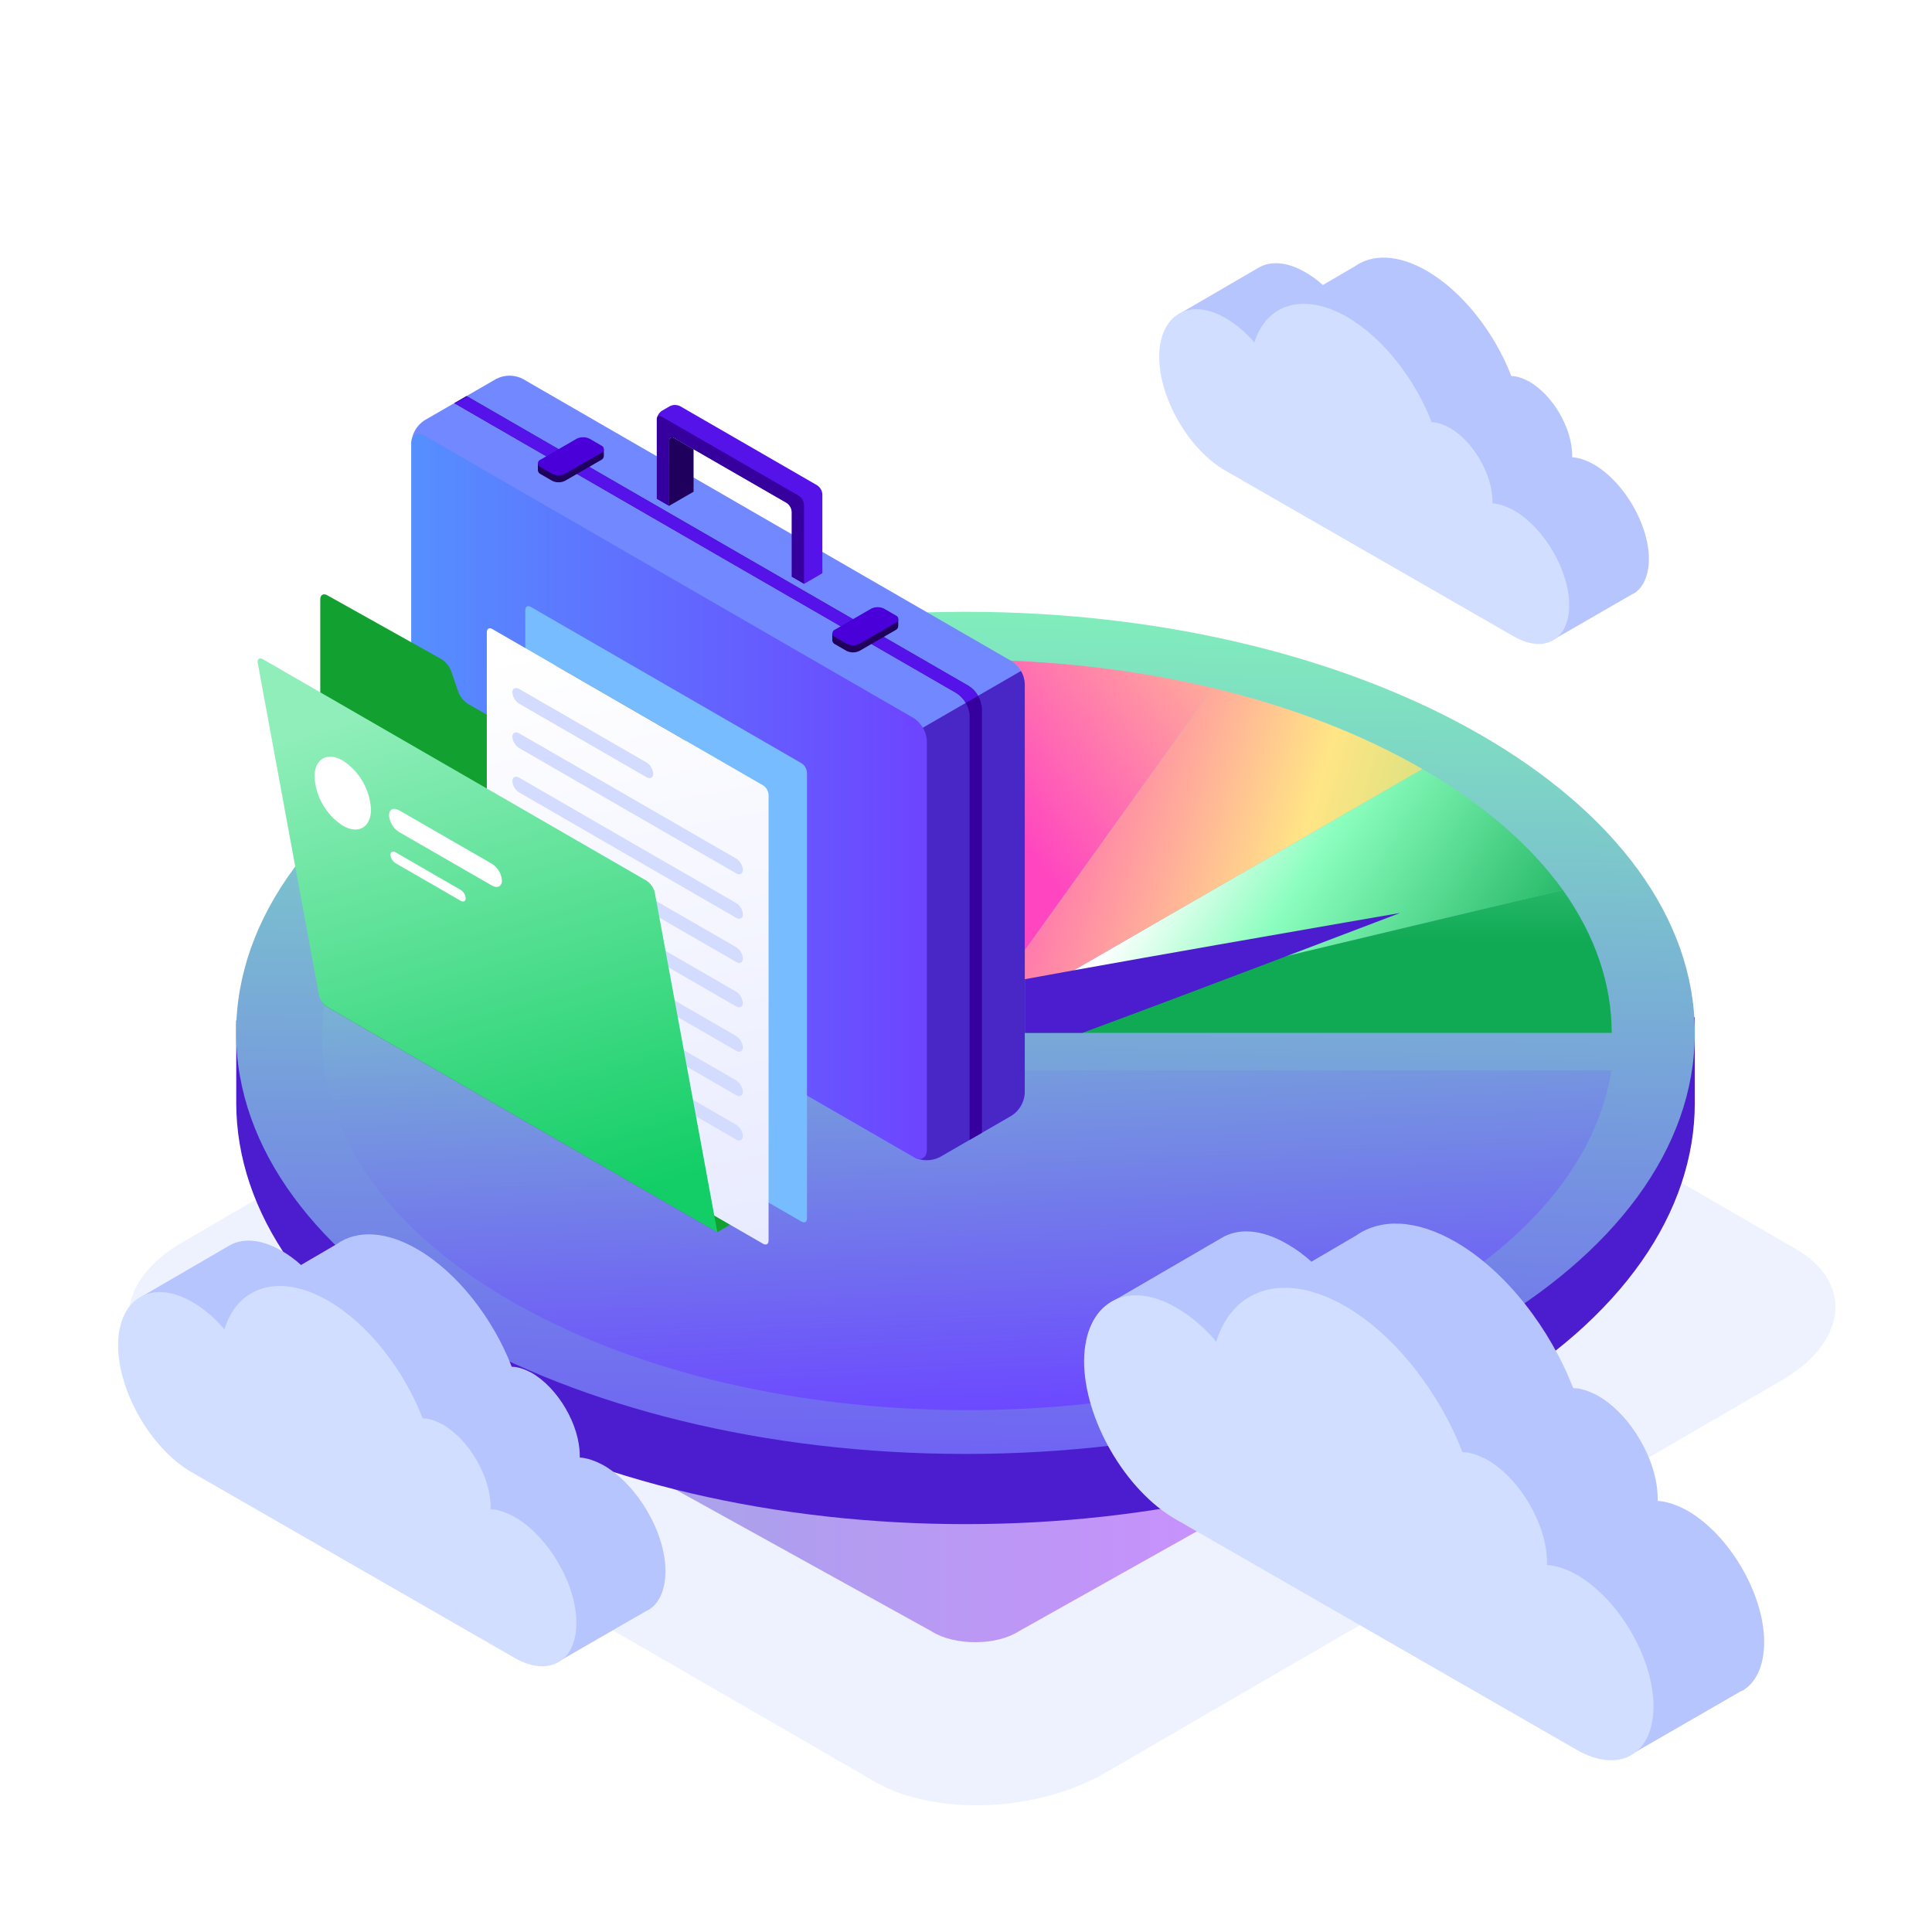 <svg width="180" height="180" viewBox="0 0 180 180" fill="none" xmlns="http://www.w3.org/2000/svg">
<g opacity="0.8" filter="url(#filter0_f_3210_60906)">
<path d="M144.409 119.798L94.212 92.016C92.091 90.661 88.202 90.661 86.081 92.016L36.591 119.798C34.47 121.153 34.47 123.186 36.591 124.202L86.788 151.984C88.909 153.339 92.798 153.339 94.919 151.984L144.409 124.202C146.53 123.186 146.53 121.153 144.409 119.798Z" fill="url(#paint0_linear_3210_60906)" fill-opacity="0.56"/>
</g>
<path opacity="0.2" d="M81.65 166.079L15.734 127.994C10.278 124.882 10.804 119.183 17.293 115.565L80.072 79.037C86.56 75.4 96.166 74.894 101.602 78.259L167.265 116.343C172.721 119.436 172.195 125.155 165.707 128.773L103.181 165.048C96.692 168.919 87.106 169.172 81.65 166.079Z" fill="#6C8EFF" fill-opacity="0.6"/>
<path d="M157.9 87.102V102.771C157.9 112.815 151.269 122.861 138.005 130.517C111.463 145.828 68.435 145.828 41.906 130.517C28.641 122.845 22.024 112.801 22.01 102.771V95.082L157.903 94.779L157.9 87.102Z" fill="#4C1DCE"/>
<path d="M89.95 135.461C127.478 135.461 157.901 117.897 157.901 96.231C157.901 74.564 127.478 57 89.95 57C52.422 57 22 74.564 22 96.231C22 117.897 52.422 135.461 89.95 135.461Z" fill="url(#paint1_linear_3210_60906)"/>
<path d="M132.73 121.201C108.229 135.349 67.862 134.743 44.692 119.408C25.221 106.519 25.085 86.987 44.396 74.018C55.176 66.779 69.767 62.763 84.75 62V97.682C84.75 98.813 86.34 99.731 88.299 99.731H150.125C148.916 107.565 143.11 115.208 132.727 121.201H132.73Z" fill="url(#paint2_linear_3210_60906)"/>
<path d="M145.607 82.92L89.945 96.228L132.527 71.644C138.309 74.982 142.664 78.832 145.607 82.92Z" fill="url(#paint3_linear_3210_60906)"/>
<path d="M132.527 71.647L89.945 96.23L112.994 64.095C120.087 65.8 126.742 68.308 132.524 71.647H132.527Z" fill="url(#paint4_linear_3210_60906)"/>
<path d="M89.945 96.231V61.467C97.782 61.467 105.632 62.35 112.994 64.093L89.945 96.228V96.231Z" fill="url(#paint5_linear_3210_60906)"/>
<path d="M150.157 96.23H89.945L145.607 82.92C148.639 87.179 150.157 91.705 150.157 96.23Z" fill="url(#paint6_linear_3210_60906)"/>
<path d="M130.445 85.058C130.445 85.058 111.916 92.135 100.842 96.231H89.947V92.268C98.801 90.526 130.448 85.058 130.448 85.058H130.445Z" fill="#4C1DCE"/>
<path d="M109.759 29.303L117.222 24.963C118.34 24.287 119.896 24.366 121.613 25.362C122.171 25.68 122.73 26.078 123.249 26.556L126.242 24.804C127.879 23.65 130.274 23.689 132.948 25.242C136.3 27.193 139.254 31.015 140.81 35.037C141.329 35.037 141.888 35.236 142.487 35.554C144.682 36.828 146.478 39.894 146.478 42.442C146.478 42.482 146.478 42.562 146.478 42.601C147.116 42.641 147.795 42.88 148.513 43.278C151.307 44.911 153.622 48.852 153.622 52.077C153.622 53.67 153.063 54.825 152.145 55.342H152.105L144.722 59.602L143.125 51.878L121.573 39.456C118.819 37.864 116.504 34.439 115.706 31.135L109.759 29.303Z" fill="url(#paint7_linear_3210_60906)"/>
<path d="M114.187 29.662C115.145 30.219 116.063 31.015 116.861 31.931C117.978 28.308 121.451 27.193 125.522 29.542C128.874 31.493 131.828 35.315 133.385 39.337C133.903 39.337 134.462 39.536 135.061 39.854C137.256 41.128 139.052 44.194 139.052 46.742C139.052 46.782 139.052 46.861 139.052 46.901C139.691 46.941 140.369 47.18 141.088 47.578C143.881 49.211 146.196 53.152 146.196 56.377C146.196 59.602 143.921 60.916 141.088 59.324L114.147 43.836C110.754 41.885 108 37.107 108 33.205C108.04 29.303 110.794 27.711 114.187 29.662Z" fill="#D2DEFF"/>
<path opacity="0.7" d="M116.585 32.329C115.786 31.413 114.868 30.617 113.911 30.059C111.835 28.865 109.999 28.985 108.882 30.179C109.919 28.626 111.955 28.308 114.23 29.661C115.148 30.179 116.026 30.936 116.784 31.811C116.704 31.971 116.625 32.17 116.585 32.329Z" fill="#D2DEFF"/>
<path d="M12.966 120.929L21.309 116.077C22.558 115.32 24.298 115.409 26.217 116.522C26.841 116.878 27.466 117.323 28.046 117.857L31.392 115.899C33.222 114.608 35.899 114.653 38.888 116.389C42.636 118.57 45.938 122.842 47.678 127.338C48.258 127.338 48.883 127.56 49.552 127.916C52.006 129.341 54.014 132.768 54.014 135.616C54.014 135.661 54.014 135.75 54.014 135.794C54.727 135.839 55.486 136.106 56.289 136.551C59.412 138.376 62 142.782 62 146.387C62 148.168 61.375 149.459 60.349 150.037H60.304L52.05 154.8L50.266 146.165L26.172 132.278C23.094 130.498 20.506 126.67 19.613 122.976L12.966 120.929Z" fill="url(#paint8_linear_3210_60906)"/>
<path d="M17.916 121.329C18.986 121.952 20.013 122.842 20.905 123.866C22.154 119.816 26.036 118.569 30.587 121.195C34.335 123.376 37.636 127.649 39.377 132.145C39.957 132.145 40.581 132.367 41.251 132.723C43.705 134.147 45.712 137.575 45.712 140.423C45.712 140.468 45.712 140.557 45.712 140.601C46.426 140.646 47.185 140.913 47.988 141.358C51.111 143.183 53.699 147.589 53.699 151.194C53.699 154.799 51.156 156.268 47.988 154.488L17.871 137.174C14.079 134.993 11 129.652 11 125.29C11.045 120.928 14.123 119.148 17.916 121.329Z" fill="#D2DEFF"/>
<path opacity="0.7" d="M20.596 124.311C19.704 123.287 18.678 122.397 17.607 121.774C15.287 120.439 13.234 120.572 11.985 121.908C13.145 120.172 15.421 119.816 17.964 121.329C18.99 121.908 19.972 122.753 20.819 123.732C20.73 123.91 20.641 124.133 20.596 124.311Z" fill="#D2DEFF"/>
<path d="M103.443 121.366L113.809 115.338C115.361 114.398 117.523 114.509 119.907 115.891C120.683 116.334 121.459 116.887 122.179 117.55L126.337 115.117C128.61 113.513 131.936 113.569 135.65 115.725C140.306 118.435 144.408 123.744 146.57 129.329C147.291 129.329 148.067 129.605 148.898 130.048C151.947 131.817 154.442 136.075 154.442 139.614C154.442 139.669 154.442 139.78 154.442 139.835C155.329 139.891 156.271 140.222 157.269 140.775C161.149 143.043 164.364 148.517 164.364 152.996C164.364 155.208 163.588 156.812 162.313 157.531H162.258L152.003 163.448L149.785 152.72L119.851 135.467C116.026 133.255 112.811 128.499 111.702 123.909L103.443 121.366Z" fill="url(#paint9_linear_3210_60906)"/>
<path d="M109.593 121.863C110.923 122.637 112.198 123.743 113.307 125.015C114.859 119.983 119.682 118.435 125.336 121.697C129.992 124.407 134.094 129.715 136.256 135.301C136.977 135.301 137.753 135.577 138.584 136.019C141.633 137.789 144.128 142.047 144.128 145.586C144.128 145.641 144.128 145.752 144.128 145.807C145.015 145.863 145.957 146.194 146.955 146.747C150.835 149.015 154.05 154.489 154.05 158.968C154.05 163.447 150.891 165.272 146.955 163.06L109.537 141.549C104.825 138.84 101 132.204 101 126.785C101.056 121.365 104.881 119.153 109.593 121.863Z" fill="#D2DEFF"/>
<path opacity="0.7" d="M112.924 125.568C111.815 124.296 110.54 123.19 109.209 122.416C106.327 120.757 103.777 120.923 102.225 122.582C103.666 120.425 106.493 119.983 109.653 121.863C110.928 122.582 112.147 123.632 113.201 124.849C113.09 125.07 112.979 125.347 112.924 125.568Z" fill="#D2DEFF"/>
<path d="M87.558 107.809L94.264 103.937C94.619 103.706 94.915 103.394 95.126 103.027C95.338 102.66 95.46 102.249 95.483 101.826V63.717C95.46 63.294 95.338 62.882 95.126 62.516C94.914 62.149 94.619 61.837 94.264 61.606L48.689 35.291C48.311 35.1 47.893 35 47.47 35C47.047 35 46.629 35.1 46.251 35.291L39.542 39.164C39.187 39.395 38.892 39.707 38.68 40.074C38.469 40.441 38.346 40.852 38.323 41.275V79.384C38.346 79.807 38.469 80.218 38.68 80.585C38.892 80.952 39.187 81.263 39.542 81.495L85.135 107.809C85.51 107.999 85.925 108.097 86.346 108.097C86.767 108.097 87.182 107.999 87.558 107.809Z" fill="#7288FF"/>
<path d="M95.475 63.717C95.46 63.292 95.338 62.879 95.12 62.515L85.197 68.251V107.843C85.567 108.016 85.971 108.103 86.38 108.097C86.788 108.092 87.19 107.993 87.555 107.809L94.267 103.934C94.62 103.702 94.913 103.39 95.123 103.024C95.333 102.658 95.453 102.247 95.475 101.826V63.717Z" fill="#4926C6"/>
<path d="M85.121 66.9L39.542 40.585C38.869 40.197 38.323 40.512 38.323 41.289V79.384C38.346 79.807 38.469 80.218 38.68 80.585C38.892 80.952 39.187 81.263 39.542 81.495L85.135 107.809C85.807 108.198 86.353 107.882 86.353 107.106V68.996C86.326 68.575 86.201 68.165 85.987 67.801C85.773 67.437 85.476 67.128 85.121 66.9Z" fill="url(#paint10_linear_3210_60906)"/>
<path d="M89.12 64.578C89.474 64.809 89.769 65.121 89.981 65.487C90.193 65.854 90.315 66.266 90.338 66.688V106.202L91.481 105.543V66.027C91.458 65.604 91.335 65.193 91.124 64.826C90.912 64.459 90.617 64.148 90.262 63.916L43.465 36.898L42.322 37.56L89.12 64.578Z" fill="#35009D"/>
<path d="M90.262 63.916L43.544 36.944L42.364 37.583L89.122 64.578C89.482 64.802 89.779 65.115 89.983 65.487L91.126 64.828C90.921 64.455 90.624 64.141 90.262 63.916Z" fill="#5513EA"/>
<path d="M83.178 57.846L82.373 57.382C82.184 57.286 81.975 57.236 81.764 57.236C81.552 57.236 81.343 57.286 81.154 57.382L78.058 59.166L77.543 59.011V59.67C77.55 59.746 77.578 59.818 77.622 59.88C77.667 59.942 77.727 59.991 77.797 60.022L78.863 60.638C79.052 60.734 79.261 60.783 79.473 60.783C79.684 60.783 79.893 60.734 80.082 60.638L83.437 58.702C83.506 58.67 83.566 58.621 83.61 58.56C83.654 58.498 83.68 58.425 83.687 58.35V57.688L83.178 57.846Z" fill="#1F005C"/>
<path d="M83.444 57.331L82.375 56.714C82.186 56.619 81.977 56.569 81.766 56.569C81.554 56.569 81.345 56.619 81.156 56.714L77.804 58.654C77.73 58.678 77.666 58.725 77.621 58.788C77.575 58.85 77.55 58.926 77.55 59.004C77.55 59.082 77.575 59.157 77.621 59.22C77.666 59.283 77.73 59.33 77.804 59.354L78.871 59.973C79.06 60.069 79.269 60.119 79.48 60.119C79.692 60.119 79.901 60.069 80.09 59.973L83.444 58.034C83.518 58.009 83.582 57.962 83.627 57.899C83.672 57.836 83.696 57.76 83.696 57.682C83.696 57.605 83.672 57.529 83.627 57.466C83.582 57.403 83.518 57.356 83.444 57.331Z" fill="#4900D9"/>
<path d="M55.74 42.006L54.947 41.542C54.757 41.446 54.548 41.397 54.336 41.397C54.124 41.397 53.914 41.446 53.725 41.542L50.629 43.326L50.114 43.172V43.822C50.121 43.898 50.148 43.97 50.193 44.032C50.238 44.094 50.298 44.143 50.367 44.173L51.434 44.79C51.623 44.886 51.832 44.935 52.044 44.935C52.255 44.935 52.464 44.886 52.653 44.79L56.008 42.854C56.077 42.823 56.137 42.774 56.181 42.712C56.225 42.65 56.252 42.578 56.258 42.502V41.852L55.74 42.006Z" fill="#1F005C"/>
<path d="M56.006 41.5L54.937 40.881C54.748 40.785 54.539 40.736 54.328 40.736C54.116 40.736 53.907 40.785 53.718 40.881L50.366 42.82C50.293 42.845 50.229 42.892 50.184 42.956C50.139 43.019 50.114 43.094 50.114 43.172C50.114 43.25 50.139 43.325 50.184 43.389C50.229 43.452 50.293 43.499 50.366 43.524L51.433 44.14C51.622 44.236 51.831 44.286 52.042 44.286C52.254 44.286 52.463 44.236 52.652 44.14L56.006 42.204C56.08 42.179 56.144 42.132 56.189 42.069C56.234 42.005 56.258 41.93 56.258 41.852C56.258 41.775 56.234 41.699 56.189 41.636C56.144 41.573 56.08 41.525 56.006 41.5Z" fill="#4900D9"/>
<path d="M64.619 41.852V45.812L62.334 47.132V41.092C62.334 40.779 62.55 40.656 62.82 40.81L64.619 41.852Z" fill="#1F005C"/>
<path d="M76.617 46.048V53.408L74.928 54.39L73.785 53.729V47.692C73.776 47.523 73.727 47.358 73.642 47.212C73.558 47.065 73.44 46.941 73.299 46.847L64.616 41.852L62.826 40.811C62.545 40.656 62.339 40.78 62.339 41.092V47.129L61.194 46.468V39.111C61.191 39.079 61.191 39.047 61.194 39.015C61.217 38.863 61.271 38.718 61.354 38.589C61.437 38.46 61.547 38.35 61.675 38.267L62.398 37.847C62.549 37.771 62.716 37.731 62.885 37.731C63.054 37.731 63.221 37.771 63.372 37.847L76.116 45.204C76.26 45.295 76.38 45.419 76.468 45.566C76.555 45.713 76.606 45.878 76.617 46.048Z" fill="#5513EA"/>
<path d="M74.906 47.03V54.39L73.763 53.728V47.692C73.753 47.523 73.704 47.358 73.62 47.212C73.535 47.065 73.418 46.94 73.276 46.847L64.616 41.852L62.826 40.811C62.545 40.656 62.339 40.78 62.339 41.092V47.129L61.194 46.468V39.111C61.191 39.079 61.191 39.047 61.194 39.015C61.236 38.776 61.436 38.691 61.675 38.829L74.419 46.186C74.56 46.279 74.678 46.404 74.762 46.55C74.847 46.697 74.896 46.861 74.906 47.03Z" fill="#35009D"/>
<path d="M66.833 114.796L68.026 114.106L66.833 79.725C66.821 79.505 66.756 79.29 66.646 79.099C66.535 78.907 66.381 78.745 66.196 78.624L43.606 65.58C43.209 65.326 42.902 64.955 42.724 64.519L42.011 62.463C41.834 62.029 41.526 61.661 41.13 61.412L30.482 55.455C30.13 55.258 29.839 55.426 29.839 55.831V92.708C29.852 92.928 29.916 93.143 30.027 93.334C30.137 93.525 30.291 93.688 30.476 93.809L66.833 114.796Z" fill="url(#paint11_linear_3210_60906)"/>
<path d="M49.446 56.539L74.676 71.108C74.825 71.204 74.948 71.334 75.036 71.487C75.125 71.64 75.175 71.812 75.185 71.989V113.521C75.185 113.847 74.958 113.977 74.676 113.815L49.446 99.249C49.298 99.153 49.175 99.022 49.087 98.869C48.998 98.716 48.947 98.545 48.938 98.368V56.833C48.938 56.521 49.164 56.377 49.446 56.539Z" fill="#76BCFF"/>
<path d="M51.959 62.123L63.811 68.967C63.992 69.08 64.144 69.236 64.255 69.419C64.365 69.603 64.43 69.81 64.445 70.024C64.445 70.403 64.151 70.547 63.811 70.344L51.959 63.503C51.777 63.389 51.625 63.234 51.514 63.051C51.403 62.867 51.337 62.66 51.322 62.446C51.31 62.064 51.604 61.92 51.959 62.123Z" fill="#37474F"/>
<path d="M45.864 58.604L71.095 73.172C71.244 73.269 71.367 73.399 71.456 73.552C71.545 73.705 71.596 73.877 71.606 74.054V115.586C71.606 115.909 71.377 116.041 71.095 115.88L45.864 101.311C45.716 101.215 45.593 101.084 45.505 100.931C45.416 100.778 45.365 100.606 45.356 100.43V58.898C45.356 58.577 45.585 58.442 45.864 58.604Z" fill="url(#paint12_linear_3210_60906)"/>
<path d="M48.372 64.187L60.224 71.031C60.406 71.144 60.559 71.299 60.669 71.483C60.78 71.667 60.846 71.874 60.861 72.088C60.861 72.467 60.568 72.611 60.224 72.408L48.372 65.565C48.191 65.451 48.038 65.297 47.928 65.114C47.817 64.93 47.751 64.724 47.735 64.51C47.741 64.128 48.026 63.984 48.372 64.187Z" fill="#D3DCFE"/>
<path d="M48.372 68.32L68.578 79.984C68.758 80.098 68.91 80.254 69.02 80.437C69.13 80.621 69.196 80.828 69.212 81.041C69.212 81.423 68.918 81.567 68.578 81.364L48.372 69.698C48.191 69.584 48.038 69.43 47.928 69.246C47.817 69.063 47.751 68.857 47.735 68.643C47.741 68.27 48.026 68.117 48.372 68.32Z" fill="#D3DCFE"/>
<path d="M48.372 72.456L68.583 84.131C68.764 84.245 68.916 84.4 69.026 84.583C69.136 84.766 69.202 84.972 69.218 85.186C69.218 85.567 68.924 85.711 68.583 85.509L48.372 73.833C48.19 73.72 48.038 73.565 47.927 73.381C47.816 73.197 47.75 72.99 47.735 72.776C47.741 72.397 48.026 72.253 48.372 72.456Z" fill="#D3DCFE"/>
<path d="M48.372 76.588L68.583 88.243C68.764 88.357 68.916 88.512 69.026 88.695C69.136 88.878 69.202 89.084 69.218 89.297C69.218 89.679 68.924 89.823 68.583 89.621L48.372 77.963C48.19 77.849 48.038 77.694 47.927 77.51C47.816 77.327 47.75 77.119 47.735 76.905C47.741 76.529 48.026 76.385 48.372 76.588Z" fill="#D3DCFE"/>
<path d="M48.372 80.721L68.578 92.385C68.759 92.499 68.911 92.654 69.021 92.838C69.131 93.022 69.197 93.229 69.212 93.442C69.212 93.821 68.918 93.965 68.578 93.763L48.372 82.099C48.191 81.985 48.038 81.831 47.928 81.648C47.817 81.465 47.751 81.258 47.735 81.044C47.741 80.662 48.026 80.519 48.372 80.721Z" fill="#D3DCFE"/>
<path d="M48.372 84.854L68.578 96.517C68.759 96.632 68.911 96.787 69.021 96.971C69.131 97.154 69.197 97.361 69.212 97.575C69.212 97.954 68.918 98.098 68.578 97.895L48.372 86.231C48.191 86.118 48.038 85.963 47.928 85.78C47.817 85.597 47.751 85.39 47.735 85.177C47.741 84.795 48.026 84.651 48.372 84.854Z" fill="#D3DCFE"/>
<path d="M48.372 88.987L68.578 100.65C68.759 100.764 68.911 100.92 69.021 101.103C69.131 101.287 69.197 101.494 69.212 101.708C69.212 102.09 68.918 102.234 68.578 102.031L48.372 90.364C48.191 90.251 48.038 90.096 47.928 89.913C47.817 89.73 47.751 89.523 47.735 89.31C47.741 88.928 48.026 88.784 48.372 88.987Z" fill="#D3DCFE"/>
<path d="M48.372 93.122L68.578 104.785C68.758 104.899 68.91 105.054 69.02 105.237C69.13 105.42 69.196 105.627 69.212 105.84C69.212 106.222 68.918 106.366 68.578 106.163L48.372 94.499C48.19 94.386 48.038 94.231 47.927 94.047C47.816 93.863 47.75 93.656 47.735 93.442C47.741 93.063 48.026 92.919 48.372 93.122Z" fill="#D3DCFE"/>
<path d="M66.833 114.796L61.003 83.141C60.894 82.694 60.618 82.304 60.233 82.051L24.52 61.432C24.17 61.229 23.932 61.391 24.017 61.788L29.716 92.719C29.825 93.167 30.1 93.556 30.485 93.809L66.833 114.796Z" fill="url(#paint13_linear_3210_60906)"/>
<path d="M31.934 70.856C30.484 70.018 29.305 70.697 29.305 72.373C29.354 73.285 29.618 74.173 30.075 74.965C30.532 75.756 31.169 76.428 31.934 76.927C33.388 77.769 34.563 77.087 34.563 75.411C34.514 74.498 34.251 73.61 33.794 72.819C33.337 72.027 32.7 71.355 31.934 70.856Z" fill="white"/>
<path d="M45.83 80.477L37.181 75.493C36.665 75.196 36.246 75.407 36.246 75.964C36.269 76.278 36.366 76.582 36.528 76.852C36.691 77.122 36.914 77.35 37.181 77.518L45.83 82.502C46.349 82.799 46.764 82.588 46.764 82.031C46.742 81.717 46.645 81.412 46.483 81.142C46.32 80.872 46.097 80.644 45.83 80.477Z" fill="white"/>
<path d="M42.922 82.913L36.847 79.404C36.587 79.256 36.38 79.36 36.38 79.641C36.391 79.798 36.439 79.95 36.52 80.085C36.602 80.22 36.714 80.333 36.847 80.417L42.922 83.925C43.181 84.073 43.389 83.97 43.389 83.688C43.378 83.531 43.33 83.379 43.248 83.244C43.167 83.109 43.055 82.996 42.922 82.913Z" fill="white"/>
<defs>
<filter id="filter0_f_3210_60906" x="15" y="71" width="151" height="102" filterUnits="userSpaceOnUse" color-interpolation-filters="sRGB">
<feFlood flood-opacity="0" result="BackgroundImageFix"/>
<feBlend mode="normal" in="SourceGraphic" in2="BackgroundImageFix" result="shape"/>
<feGaussianBlur stdDeviation="10" result="effect1_foregroundBlur_3210_60906"/>
</filter>
<linearGradient id="paint0_linear_3210_60906" x1="35" y1="137.985" x2="122.477" y2="137.985" gradientUnits="userSpaceOnUse">
<stop stop-color="#254BB5"/>
<stop offset="1" stop-color="#AD00FF"/>
</linearGradient>
<linearGradient id="paint1_linear_3210_60906" x1="142.938" y1="51.831" x2="140.928" y2="151.509" gradientUnits="userSpaceOnUse">
<stop stop-color="#82F8B7"/>
<stop offset="1" stop-color="#6C49FF"/>
</linearGradient>
<linearGradient id="paint2_linear_3210_60906" x1="64.061" y1="65.643" x2="67.011" y2="132.397" gradientUnits="userSpaceOnUse">
<stop stop-color="#82F8B7"/>
<stop offset="1" stop-color="#6C49FF"/>
</linearGradient>
<linearGradient id="paint3_linear_3210_60906" x1="148.856" y1="88.098" x2="115.976" y2="66.896" gradientUnits="userSpaceOnUse">
<stop stop-color="#10A954"/>
<stop offset="0.677" stop-color="#8BFEBE"/>
<stop offset="0.984" stop-color="white"/>
</linearGradient>
<linearGradient id="paint4_linear_3210_60906" x1="161.788" y1="166.306" x2="69.292" y2="138.161" gradientUnits="userSpaceOnUse">
<stop stop-color="#13CE66"/>
<stop offset="0.666" stop-color="#FFE585"/>
<stop offset="1" stop-color="#FF45C0"/>
</linearGradient>
<linearGradient id="paint5_linear_3210_60906" x1="215.569" y1="57.776" x2="128.6" y2="123.102" gradientUnits="userSpaceOnUse">
<stop stop-color="#13CE66"/>
<stop offset="0.666" stop-color="#FFE585"/>
<stop offset="1" stop-color="#FF45C0"/>
</linearGradient>
<linearGradient id="paint6_linear_3210_60906" x1="111.6" y1="87.79" x2="111.676" y2="44.363" gradientUnits="userSpaceOnUse">
<stop stop-color="#10A954"/>
<stop offset="0.677" stop-color="#8BFEBE"/>
</linearGradient>
<linearGradient id="paint7_linear_3210_60906" x1="153.62" y1="41.854" x2="109.752" y2="41.854" gradientUnits="userSpaceOnUse">
<stop stop-color="#B7C5FF"/>
</linearGradient>
<linearGradient id="paint8_linear_3210_60906" x1="61.998" y1="134.959" x2="12.958" y2="134.959" gradientUnits="userSpaceOnUse">
<stop stop-color="#B7C5FF"/>
</linearGradient>
<linearGradient id="paint9_linear_3210_60906" x1="164.362" y1="138.797" x2="103.433" y2="138.797" gradientUnits="userSpaceOnUse">
<stop stop-color="#B7C5FF"/>
</linearGradient>
<linearGradient id="paint10_linear_3210_60906" x1="38.326" y1="74.198" x2="86.368" y2="74.198" gradientUnits="userSpaceOnUse">
<stop stop-color="#558FFF"/>
<stop offset="1" stop-color="#6D44FF"/>
</linearGradient>
<linearGradient id="paint11_linear_3210_60906" x1="29.855" y1="85.102" x2="67.874" y2="85.102" gradientUnits="userSpaceOnUse">
<stop stop-color="#12A031"/>
</linearGradient>
<linearGradient id="paint12_linear_3210_60906" x1="58.481" y1="58.535" x2="69.981" y2="121.011" gradientUnits="userSpaceOnUse">
<stop stop-color="white"/>
<stop offset="1" stop-color="#E6E9FF"/>
</linearGradient>
<linearGradient id="paint13_linear_3210_60906" x1="24.395" y1="69.682" x2="38.061" y2="116.924" gradientUnits="userSpaceOnUse">
<stop stop-color="#8FEEB9"/>
<stop offset="1" stop-color="#13CE66"/>
</linearGradient>
</defs>
</svg>

